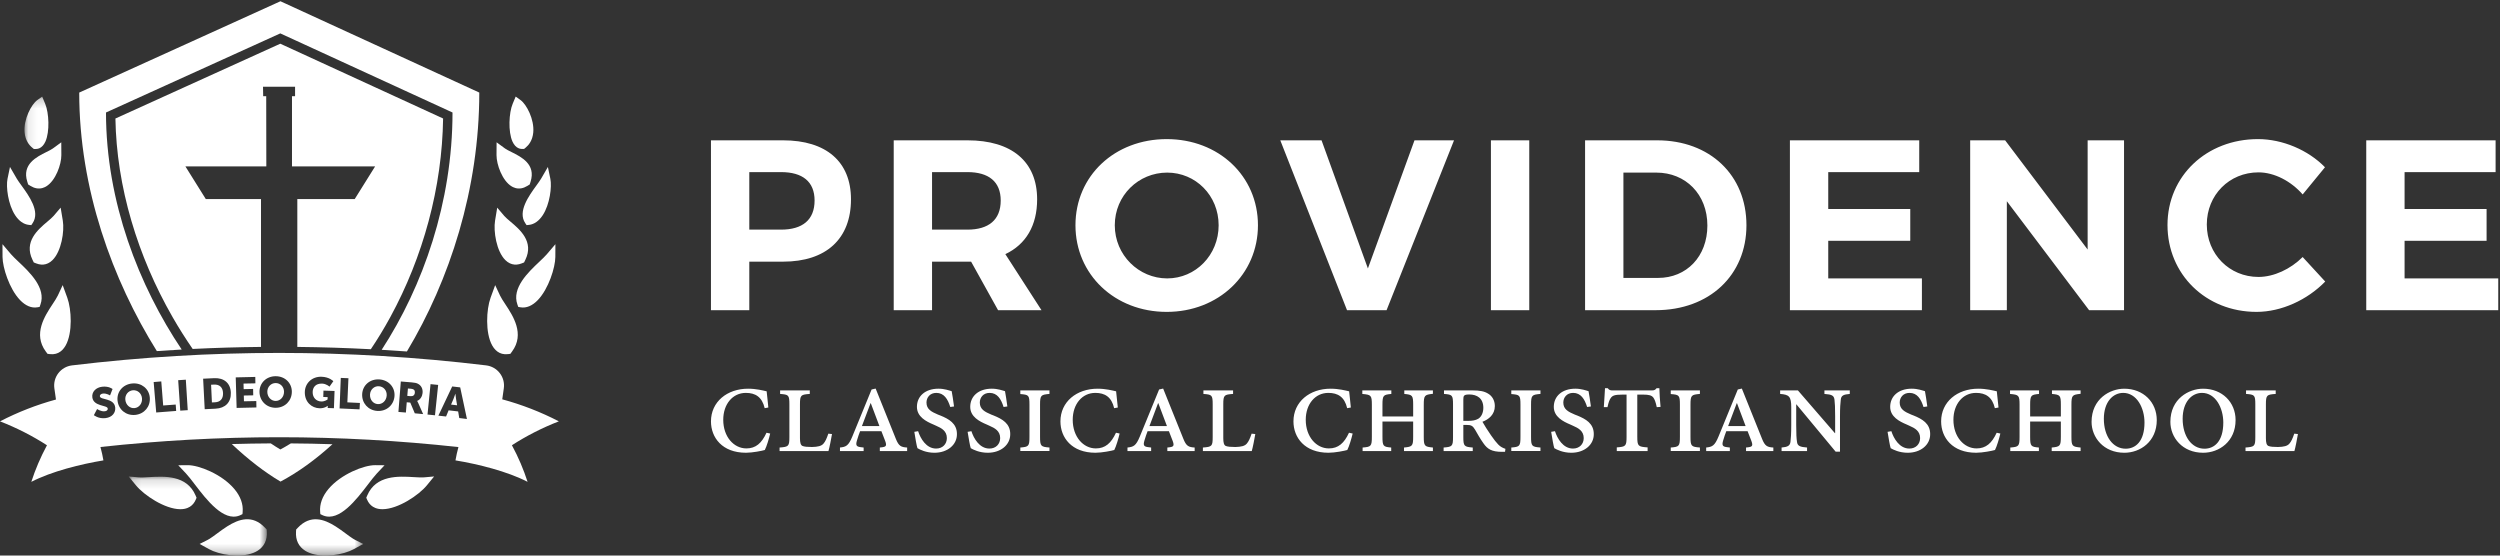 <svg xmlns="http://www.w3.org/2000/svg" class="uk-responsive-height" viewBox="0 0 270 60" width="270" height="60"><rect x="0" y="0" width="270" height="60" fill="#333333" stroke="none"/><title>PCCS-logo_horizontal_RGB_white</title><defs><path id="a" d="M.09 49.772h26.177V.22H.09z"/><path id="c" d="M.113 8.666H25.44L25.437.14H.114v8.526z"/></defs><g fill="none" fill-rule="evenodd"><path fill="#fff" d="M80.926 24.8h3.433c2.305 0 3.616-1.05 3.616-3.145 0-2.044-1.31-3.067-3.617-3.067h-3.434V24.8zm3.643-9.645c4.664 0 7.337 2.307 7.337 6.37 0 4.27-2.673 6.734-7.338 6.734h-3.644v5.24h-4.14V15.155h7.783zM104.487 24.8c2.28 0 3.59-1.05 3.59-3.145 0-2.044-1.31-3.067-3.59-3.067h-3.826V24.8h3.827zm.394 3.46h-4.22v5.24h-4.14V15.155h7.967c4.796 0 7.522 2.307 7.522 6.37 0 2.83-1.207 4.873-3.434 5.922l3.905 6.053h-4.69l-2.91-5.24zM120.397 24.328c0 3.223 2.594 5.74 5.66 5.74 3.066 0 5.556-2.517 5.556-5.74 0-3.224-2.49-5.687-5.556-5.687-3.092 0-5.66 2.464-5.66 5.688zm15.462 0c0 5.294-4.247 9.356-9.855 9.356-5.608 0-9.854-4.036-9.854-9.356 0-5.347 4.247-9.304 9.855-9.304 5.608 0 9.854 3.984 9.854 9.304zM145.478 33.5l-7.207-18.345h4.456l5.006 13.838 5.032-13.838h4.27L149.75 33.5h-4.272M161.02 33.5h4.14V15.155h-4.14M175.33 30.015h3.747c3.066 0 5.32-2.306 5.32-5.66 0-3.382-2.36-5.714-5.504-5.714h-3.564v11.375zm3.642-14.86c5.687 0 9.644 3.748 9.644 9.173 0 5.4-4.01 9.172-9.8 9.172h-7.628V15.155h7.784zM197.45 18.588v3.984h8.858v3.433h-8.858v4.062h10.116V33.5H193.31V15.155h13.967v3.434l-9.827-.002M225.623 33.5l-8.884-11.767V33.5h-3.96V15.155h3.776l8.91 11.794V15.154h3.93V33.5h-3.773M251.098 18.064L248.688 21c-1.26-1.442-3.068-2.385-4.77-2.385-3.146 0-5.583 2.437-5.583 5.634 0 3.197 2.437 5.66 5.582 5.66 1.65 0 3.46-.84 4.77-2.15l2.437 2.648c-1.94 1.992-4.744 3.276-7.417 3.276-5.477 0-9.618-4.062-9.618-9.382 0-5.294 4.22-9.278 9.775-9.278 2.647 0 5.425 1.18 7.233 3.04M259.695 18.588v3.984h8.857v3.433h-8.857v4.062h10.116V33.5h-14.256V15.155h13.97v3.434l-9.83-.002M83.18 46.822c-.113.494-.382 1.41-.58 1.778-.28.085-1.326.297-2.032.297-2.57 0-3.783-1.638-3.783-3.388 0-2.118 1.75-3.53 4.01-3.53.888 0 1.623.198 2.004.283.07.564.11 1.086.182 1.75l-.395.07c-.283-1.213-1.002-1.65-2.033-1.65-1.425 0-2.442 1.213-2.442 2.907 0 1.835 1.144 3.09 2.5 3.09 1.015 0 1.65-.564 2.172-1.693l.395.085M89.856 46.878c-.07.424-.283 1.525-.382 1.835h-5.28v-.38c.99-.072 1.06-.142 1.06-1.158v-3.5c0-1.017-.085-1.06-1.002-1.13v-.38h3.204v.38c-.96.07-1.06.113-1.06 1.13v3.64c0 .495.072.75.27.848.197.084.55.113 1.03.113.635-.015 1.016-.1 1.242-.367.198-.227.34-.538.522-1.074l.396.042M94.047 43.547h-.028l-.932 2.47h1.89l-.93-2.47zm.974 5.166v-.38l.255-.03c.424-.056.508-.17.325-.677l-.41-1.058h-2.3c-.113.282-.226.62-.34 1.002-.168.55-.027.663.382.72l.34.042v.38h-2.556v-.38c.65-.07.918-.17 1.34-1.2l2.076-5.067.438-.1 2.173 5.407c.325.833.593.918 1.228.96v.38h-2.95zM102.63 43.956c-.27-.86-.68-1.524-1.51-1.524-.68 0-1.06.494-1.06 1.044 0 .735.55 1.003 1.242 1.3l.254.098c.932.38 1.793.86 1.793 2.004.013 1.172-1.032 2.02-2.43 2.02-.902 0-1.58-.34-1.834-.495-.085-.226-.226-1.06-.338-1.765l.41-.07c.253.79.874 1.877 1.947 1.877.69 0 1.157-.48 1.157-1.13 0-.776-.593-1.086-1.143-1.326l-.312-.142c-.776-.325-1.778-.833-1.778-1.906 0-1.143.89-1.962 2.33-1.962.648 0 1.17.198 1.424.27.085.422.155.944.254 1.65l-.41.056M108.387 43.956c-.268-.86-.677-1.524-1.51-1.524-.678 0-1.058.494-1.058 1.044 0 .735.55 1.003 1.24 1.3l.254.098c.932.38 1.793.86 1.793 2.004.014 1.172-1.03 2.02-2.428 2.02-.904 0-1.58-.34-1.835-.495-.085-.226-.226-1.06-.34-1.765l.41-.07c.254.79.875 1.877 1.948 1.877.692 0 1.157-.48 1.157-1.13 0-.776-.592-1.086-1.143-1.326l-.31-.142c-.777-.325-1.78-.833-1.78-1.906 0-1.143.89-1.962 2.33-1.962.65 0 1.172.198 1.426.27.084.422.155.944.254 1.65l-.41.056M110.194 48.713v-.38c.904-.072.988-.142.988-1.158v-3.472c0-1.03-.084-1.073-.988-1.144v-.396h3.148v.38c-.918.086-1.017.128-1.017 1.173v3.458c0 1.016.085 1.086 1.017 1.157v.38h-3.148M120.92 46.822c-.112.494-.38 1.41-.578 1.778-.282.085-1.327.297-2.032.297-2.57 0-3.783-1.638-3.783-3.388 0-2.118 1.75-3.53 4.008-3.53.89 0 1.624.198 2.005.283.07.564.113 1.086.184 1.75l-.396.07c-.282-1.213-1.002-1.65-2.032-1.65-1.426 0-2.442 1.213-2.442 2.907 0 1.835 1.143 3.09 2.498 3.09 1.016 0 1.652-.564 2.174-1.693l.395.085M125.1 43.547h-.03l-.93 2.47h1.89l-.93-2.47zm.973 5.166v-.38l.254-.03c.423-.056.508-.17.325-.677l-.41-1.058h-2.3c-.113.282-.226.62-.34 1.002-.17.55-.028.663.382.72l.34.042v.38h-2.556v-.38c.65-.07.917-.17 1.34-1.2l2.076-5.067.437-.1 2.175 5.407c.324.833.592.918 1.228.96v.38h-2.95zM135.572 46.878c-.07.424-.282 1.525-.382 1.835h-5.278v-.38c.988-.072 1.058-.142 1.058-1.158v-3.5c0-1.017-.084-1.06-1.002-1.13v-.38h3.204v.38c-.96.07-1.058.113-1.058 1.13v3.64c0 .495.07.75.268.848.197.084.55.113 1.03.113.635-.015 1.017-.1 1.242-.367.198-.227.34-.538.522-1.074l.396.042M146.087 46.822c-.113.494-.38 1.41-.58 1.778-.28.085-1.326.297-2.03.297-2.57 0-3.784-1.638-3.784-3.388 0-2.118 1.75-3.53 4.008-3.53.89 0 1.624.198 2.006.283.07.564.113 1.086.183 1.75l-.396.07c-.283-1.213-1.002-1.65-2.033-1.65-1.424 0-2.44 1.213-2.44 2.907 0 1.835 1.143 3.09 2.498 3.09 1.016 0 1.65-.564 2.173-1.693l.397.085M151.633 48.713v-.38c.904-.086.988-.156.988-1.172v-1.637h-3.315v1.637c0 1.03.084 1.1.945 1.172v.38h-3.09v-.38c.917-.07 1-.14 1-1.172v-3.43c0-1.044-.083-1.1-1.03-1.185v-.38h3.134v.38c-.86.085-.96.127-.96 1.186v1.243h3.317V43.73c0-1.044-.083-1.1-.958-1.185v-.38h3.09v.366c-.903.1-.987.156-.987 1.2v3.43c0 1.017.084 1.087.988 1.172v.38h-3.12M158.62 45.452c.395 0 .734-.056 1.03-.225.367-.226.55-.692.55-1.186 0-1.03-.69-1.438-1.51-1.438-.592 0-.65.127-.65.55v2.3h.58zm3.924 3.346h-.325c-1.13 0-1.58-.31-2.005-.918-.325-.45-.706-1.115-.903-1.468-.255-.423-.41-.522-.946-.522h-.325v1.313c0 .974.086 1.058 1.017 1.13v.38h-3.147v-.38c.932-.072 1.016-.142 1.016-1.13v-3.515c0-1.03-.084-1.072-.974-1.143v-.38h3.12c.705 0 1.228.084 1.65.352.41.24.72.705.72 1.34 0 .918-.662 1.44-1.34 1.694.155.284.607 1.018.932 1.47.352.507.536.733.776.987s.522.382.776.466l-.042.325zM163.22 48.713v-.38c.905-.072.99-.142.99-1.158v-3.472c0-1.03-.085-1.073-.99-1.144v-.396h3.15v.38c-.92.086-1.017.128-1.017 1.173v3.458c0 1.016.084 1.086 1.016 1.157v.38h-3.15M171.408 43.956c-.268-.86-.678-1.524-1.51-1.524-.678 0-1.06.494-1.06 1.044 0 .735.55 1.003 1.243 1.3l.255.098c.932.38 1.793.86 1.793 2.004.014 1.172-1.03 2.02-2.428 2.02-.903 0-1.58-.34-1.835-.495-.085-.226-.226-1.06-.34-1.765l.41-.07c.255.79.876 1.877 1.948 1.877.692 0 1.158-.48 1.158-1.13 0-.776-.592-1.086-1.143-1.326l-.31-.142c-.776-.325-1.778-.833-1.778-1.906 0-1.143.888-1.962 2.328-1.962.65 0 1.17.198 1.425.27.085.422.155.944.254 1.65l-.41.056M178.93 43.97c-.112-.55-.24-.86-.366-1.03-.184-.24-.48-.324-1.115-.324h-.622v4.53c0 1.045.084 1.1 1.115 1.172v.395h-3.33v-.395c.973-.07 1.057-.14 1.057-1.157v-4.544h-.437c-.875 0-1.087.113-1.27.367-.14.197-.24.465-.353.988h-.396c.043-.818.113-1.538.128-2.046h.296c.155.212.282.24.55.24h4.207c.282 0 .366-.056.522-.24h.296c0 .423.07 1.397.127 2.018l-.41.03M180.44 48.713v-.38c.904-.072.99-.142.99-1.158v-3.472c0-1.03-.086-1.073-.99-1.144v-.396h3.15v.38c-.92.086-1.018.128-1.018 1.173v3.458c0 1.016.085 1.086 1.017 1.157v.38h-3.15M187.597 43.547h-.028l-.932 2.47h1.89l-.93-2.47zm.974 5.166v-.38l.255-.03c.423-.056.508-.17.325-.677l-.41-1.058h-2.3c-.113.282-.226.62-.34 1.002-.168.55-.027.663.382.72l.34.042v.38h-2.556v-.38c.65-.07.918-.17 1.34-1.2l2.076-5.067.438-.1 2.173 5.407c.325.833.593.918 1.228.96v.38h-2.95zM199.778 42.545c-.678.056-.932.17-.974.62-.042.368-.085.834-.085 1.808v3.81h-.466l-4.25-5.123-.013.014v2.216c0 .974.03 1.496.085 1.82.043.44.31.566 1.087.622v.38h-2.752v-.38c.65-.056.903-.183.96-.607.042-.34.085-.86.085-1.835V44c0-1.173-.226-1.384-1.2-1.455v-.38h1.92l3.994 4.615h.027v-1.807c0-.974-.028-1.44-.07-1.793-.057-.466-.283-.578-1.088-.635v-.38h2.738v.38M207.738 43.956c-.268-.86-.677-1.524-1.51-1.524-.678 0-1.06.494-1.06 1.044 0 .735.552 1.003 1.243 1.3l.255.098c.932.38 1.793.86 1.793 2.004.014 1.172-1.03 2.02-2.428 2.02-.903 0-1.58-.34-1.835-.495-.084-.226-.225-1.06-.338-1.765l.41-.07c.253.79.874 1.877 1.947 1.877.692 0 1.157-.48 1.157-1.13 0-.776-.592-1.086-1.142-1.326l-.31-.142c-.777-.325-1.78-.833-1.78-1.906 0-1.143.89-1.962 2.33-1.962.65 0 1.17.198 1.425.27.085.422.156.944.254 1.65l-.41.056M216.037 46.822c-.113.494-.38 1.41-.578 1.778-.284.085-1.328.297-2.034.297-2.57 0-3.783-1.638-3.783-3.388 0-2.118 1.75-3.53 4.01-3.53.888 0 1.622.198 2.003.283.07.564.113 1.086.184 1.75l-.395.07c-.283-1.213-1.003-1.65-2.033-1.65-1.426 0-2.442 1.213-2.442 2.907 0 1.835 1.144 3.09 2.5 3.09 1.015 0 1.65-.564 2.172-1.693l.395.085M221.584 48.713v-.38c.903-.086.988-.156.988-1.172v-1.637h-3.317v1.637c0 1.03.085 1.1.946 1.172v.38h-3.09v-.38c.917-.07 1.002-.14 1.002-1.172v-3.43c0-1.044-.085-1.1-1.03-1.185v-.38h3.133v.38c-.86.085-.96.127-.96 1.186v1.243h3.317V43.73c0-1.044-.085-1.1-.96-1.185v-.38h3.092v.366c-.904.1-.99.156-.99 1.2v3.43c0 1.017.086 1.087.99 1.172v.38h-3.12M227.216 45.24c0 1.878.974 3.22 2.357 3.22 1.058 0 2.032-.777 2.032-2.824 0-1.595-.846-3.204-2.3-3.204-1.087 0-2.09.946-2.09 2.81zm5.716.128c0 2.33-1.792 3.53-3.5 3.53-2.258 0-3.543-1.667-3.543-3.333 0-2.498 1.99-3.585 3.528-3.585 2.075 0 3.514 1.468 3.514 3.388zM235.727 45.24c0 1.878.974 3.22 2.357 3.22 1.058 0 2.032-.777 2.032-2.824 0-1.595-.846-3.204-2.3-3.204-1.087 0-2.09.946-2.09 2.81zm5.716.128c0 2.33-1.792 3.53-3.5 3.53-2.26 0-3.543-1.667-3.543-3.333 0-2.498 1.99-3.585 3.53-3.585 2.074 0 3.513 1.468 3.513 3.388zM248.176 46.878c-.07.424-.282 1.525-.38 1.835h-5.28v-.38c.988-.072 1.058-.142 1.058-1.158v-3.5c0-1.017-.084-1.06-1.002-1.13v-.38h3.204v.38c-.96.07-1.058.113-1.058 1.13v3.64c0 .495.07.75.268.848.198.084.55.113 1.03.113.636-.015 1.017-.1 1.242-.367.198-.227.34-.538.523-1.074l.396.042M28.19 21.497h-5.965l-2.202-3.526h8.74l-.012-7.58h-.327l-.02-1.024 3.463.002v1.022h-.333v7.58h8.978l-2.202 3.527h-6.2v15.968c2.648.028 5.294.11 7.938.25.74-1.1 1.442-2.257 2.1-3.462 1.775-3.256 3.168-6.74 4.14-10.36.986-3.673 1.512-7.403 1.567-11.097L30.27 4.72 12.465 12.8c.062 3.647.643 7.368 1.73 11.07 1.046 3.565 2.538 7.05 4.436 10.364.683 1.19 1.413 2.346 2.177 3.452 2.458-.122 4.92-.195 7.38-.22v-15.97"/><path fill="#fff" d="M11.447 12.15l18.824-8.544 18.6 8.543c0 9.676-3.176 18.76-7.652 25.63.91.053 1.82.113 2.727.18 4.624-7.71 7.817-17.54 7.817-27.962L30.288.135 8.556 9.998c0 10.404 3.58 20.215 8.383 27.92.893-.063 1.79-.12 2.684-.17-4.612-6.865-8.176-15.937-8.176-25.6M30.277 48.542c-.34-.202-.684-.422-1.032-.656-1.403.008-2.807.032-4.212.073 1.78 1.677 3.563 3.048 5.263 4.053 1.885-1.002 3.774-2.365 5.608-4.035-1.498-.05-2.995-.08-4.492-.09-.378.233-.757.453-1.134.654M44.33 41.98l-.275-.023-.068.8.354.03c.262.023.438-.105.462-.367.022-.248-.058-.404-.47-.44M40.923 41.713c-.502-.033-.93.35-.962.888-.032.563.34 1.01.837 1.042.497.032.925-.363.965-.924.038-.54-.337-.972-.84-1.005M29.77 41.37c-.504 0-.905.41-.9.95.005.563.41.983.905.982.497-.002.898-.425.9-.988 0-.54-.403-.947-.906-.945M23.136 41.535l-.338.015.088 1.913.334-.016c.562-.024.892-.37.868-1-.024-.628-.398-.937-.952-.912"/><path fill="#fff" d="M49.6 45.147c-.046-.285-.07-.427-.12-.712-.41-.05-.617-.073-1.03-.12l-.275.666c-.33-.036-.497-.055-.83-.09.492-1.055.988-2.106 1.493-3.154l.864.1c.25 1.136.492 2.274.727 3.413-.332-.043-.498-.063-.83-.103zm-2.622-.296c-.322-.033-.484-.05-.806-.08.11-1.095.217-2.19.326-3.284l.823.084-.342 3.28zm-2.18-.212c-.193-.463-.29-.695-.49-1.16l-.38-.032-.093 1.108-.807-.066.26-3.288c.47.037.705.056 1.174.097.343.03.506.068.646.136.368.177.576.535.53 1.013-.033.35-.236.714-.582.85v.008s.04.064.107.21c.216.483.323.725.535 1.208l-.9-.084zm-2.192-1.858c-.074.966-.86 1.664-1.857 1.6-.998-.066-1.686-.86-1.634-1.828.052-.944.837-1.642 1.855-1.576 1.02.067 1.707.86 1.636 1.804zm-3.774 1.43c-.863-.046-1.294-.066-2.157-.1l.13-3.297c.33.014.496.02.826.035l-.116 2.605c.542.024.813.037 1.355.066l-.038.69zm-2.767-.123c-.27-.01-.405-.015-.675-.023 0-.037.002-.055.003-.092.002-.07.01-.14.01-.14h-.01s-.328.276-.878.262c-.846-.022-1.612-.666-1.595-1.746.016-.96.77-1.687 1.798-1.66.863.024 1.282.48 1.282.48-.166.235-.25.353-.415.59 0 0-.333-.316-.807-.33-.705-.02-1 .42-1.01.908-.015.628.413 1.01.93 1.024.39.01.68-.22.68-.22l.007-.253c-.188-.006-.282-.01-.47-.014l.02-.687c.478.013.718.02 1.197.038l-.067 1.863zm-6.287-.047c-1 .003-1.74-.742-1.753-1.71-.014-.946.722-1.697 1.742-1.7 1.02-.003 1.76.742 1.752 1.688-.008.97-.744 1.718-1.742 1.722zm-4.222.014l-.097-3.297c.844-.025 1.267-.035 2.113-.05l.01.693c-.512.008-.77.014-1.282.026l.016.6c.408-.01.613-.015 1.02-.022l.013.692c-.407.007-.61.012-1.017.02l.015.624c.534-.013.8-.02 1.333-.027.006.277.008.415.012.692-.854.014-1.28.023-2.136.05zm-2.273.083c-.47.02-.704.032-1.174.056l-.17-3.294c.48-.026.72-.037 1.2-.058 1.06-.047 1.76.537 1.793 1.574.035 1.038-.61 1.676-1.65 1.72zm-3.815.213l-.223-3.29c.33-.024.495-.035.825-.055.07 1.097.137 2.195.206 3.292-.323.02-.485.03-.808.053zm-2.597.197c-.09-1.096-.183-2.192-.275-3.287l.823-.068.205 2.6c.542-.044.812-.064 1.354-.102.02.276.03.414.048.69-.862.06-1.293.095-2.154.167zm-2.266.262c-.995.097-1.804-.574-1.91-1.538-.102-.94.56-1.756 1.576-1.856 1.016-.1 1.825.572 1.907 1.514.084.965-.578 1.78-1.573 1.88zm-3.208.347c-.772.092-1.258-.32-1.258-.32l.348-.662s.416.293.832.243c.167-.02.34-.105.316-.3-.045-.39-1.536-.197-1.663-1.203-.075-.605.395-1.07 1.062-1.148.723-.086 1.122.247 1.122.247l-.272.694s-.37-.25-.772-.202c-.168.02-.346.115-.324.3.05.41 1.54.163 1.656 1.2.06.546-.305 1.063-1.046 1.15zm48.96.348c-1.95-1.01-4-1.805-6.113-2.378l.168-1.186c.175-1.215-.69-2.335-1.91-2.48-14.937-1.794-29.78-1.794-44.72 0-1.22.145-2.082 1.265-1.91 2.48l.173 1.207c-2.09.57-4.115 1.36-6.043 2.358 1.827.712 3.524 1.582 5.07 2.582-.7 1.302-1.263 2.628-1.69 3.952 2.193-1.135 5.352-1.917 7.787-2.318-.078-.476-.188-.952-.317-1.428l-.004-.018c12.924-1.408 25.74-1.405 38.663.008l-.003.01c-.128.476-.238.952-.317 1.428 2.435.4 5.595 1.183 7.786 2.317-.426-1.325-.988-2.65-1.69-3.953 1.547-1 3.244-1.87 5.07-2.582z"/><path fill="#fff" d="M49.188 42.533h-.01s-.116.348-.2.547c-.106.246-.16.37-.264.615l.654.076-.11-.658c-.037-.213-.07-.58-.07-.58M14.343 42.15c-.5.05-.862.496-.806 1.033.058.56.5.94.994.892.497-.05.856-.508.804-1.07-.05-.537-.49-.904-.99-.854M6.77 30.794l-.523 1.12c-.117.252-.334.58-.565.93-.848 1.285-2.13 3.228-.74 5.115l.19.254.26.032c.228.028.442.014.642-.04.087-.023.172-.054.253-.093.316-.15.585-.416.798-.79.78-1.374.633-3.93.185-5.157l-.5-1.372M.267 26.372l.006 1.38c.005 1.125.726 3.44 1.89 4.653.594.62 1.24.892 1.867.785l.247-.042.093-.26c.635-1.78-1.173-3.49-2.37-4.62-.318-.303-.62-.587-.805-.804l-.928-1.092M6.55 22.426l-.758.89c-.15.175-.405.39-.676.62-1.02.86-2.558 2.163-1.608 4.12l.14.288.26.103c.362.142.71.17 1.032.082.086-.024.17-.055.252-.094.167-.08.326-.193.476-.34.97-.952 1.304-3.125 1.116-4.264l-.233-1.406M1.077 18.033l-.266 1.28c-.175.85.053 2.758.825 3.932.408.62.92.982 1.48 1.042l.263.028.146-.216c.84-1.247-.39-2.942-1.203-4.063-.206-.284-.4-.552-.51-.74l-.733-1.264M6.616 15.37l-.92.673c-.156.113-.415.242-.69.378-1.057.526-2.655 1.32-2.06 3.196l.095.304.25.155c.43.268.867.346 1.284.234.09-.025.18-.058.267-.1.048-.023.095-.048.142-.076 1.025-.61 1.648-2.38 1.642-3.38l-.008-1.383"/><g transform="translate(2.553 10.213)"><mask id="b" fill="#fff"><use xmlns:xlink="http://www.w3.org/1999/xlink" xlink:href="#a"/></mask><path fill="#fff" mask="url(&quot;#b&quot;)" d="M2 .22L1.47.6C.838 1.056-.03 2.68.104 4.097c.08.862.492 1.366.822 1.636l.175.144h.193c.083 0 .174-.007.27-.033.054-.015.11-.035.165-.06.218-.105.442-.312.618-.697.49-1.073.39-3.114-.02-4.09L2.002.22M21.99 46.632c-.39.247-.76.52-1.1.773-.28.208-.55.408-.786.557-.085.054-.167.1-.242.14l-.856.432 1.01.558c1.11.612 3.326.99 4.805.4.164-.066.318-.143.46-.233l.003-.002c.694-.44 1.032-1.142.978-2.035l-.015-.25-.184-.195c-1.363-1.435-2.822-.934-4.07-.146"/></g><path fill="#fff" d="M19.25 50.248l.84.89c.265.282.604.725.963 1.195 1.235 1.615 3.085 4.036 4.812 3.345.045-.018.09-.038.134-.06l.188-.094.02-.24c.074-.833-.236-1.687-.895-2.47-1.354-1.613-3.85-2.587-5.046-2.576l-1.016.01"/><g transform="translate(13.787 51.32)"><mask id="d" fill="#fff"><use xmlns:xlink="http://www.w3.org/1999/xlink" xlink:href="#c"/></mask><path fill="#fff" mask="url(&quot;#d&quot;)" d="M.113.14l.78.954C1.77 2.162 4.01 3.66 5.668 3.674c.298.004.565-.042.798-.136.09-.036.178-.08.26-.132.273-.173.485-.428.627-.76l.088-.208-.105-.247C6.39-.03 3.95.113 2.337.21c-.454.027-.883.053-1.19.025L.113.14M18.384 5.67l-.185.195-.016.252c-.055.893.284 1.596.978 2.034l.002.003c.142.09.297.167.46.232 1.478.592 3.696.212 4.805-.4l1.01-.557-.857-.433c-.076-.038-.157-.086-.243-.14-.235-.148-.504-.348-.785-.557-.34-.252-.71-.526-1.1-.772-1.248-.788-2.707-1.29-4.07.145"/></g><path fill="#fff" d="M40.518 50.238c-1.195-.01-3.692.963-5.046 2.575-.66.784-.968 1.638-.896 2.47l.02.24.19.095c.044.022.09.042.134.06 1.727.69 3.577-1.73 4.812-3.345.36-.47.698-.913.962-1.194l.84-.892-1.016-.01M45.85 51.552c-.306.028-.735.002-1.19-.025-1.613-.096-4.053-.24-4.997 1.983l-.105.247.088.207c.142.333.354.59.628.762.08.05.167.095.26.132.232.093.5.14.797.136 1.66-.015 3.9-1.513 4.774-2.58l.78-.955-1.033.092M52.98 32.166c-.448 1.227-.594 3.783.185 5.156.212.375.482.64.797.79.082.04.166.07.253.094.2.054.414.068.642.04l.262-.032.186-.255c1.39-1.888.11-3.83-.74-5.116-.23-.35-.447-.678-.564-.93l-.522-1.12-.5 1.372M59.983 26.372l-.006 1.38c-.006 1.125-.727 3.44-1.89 4.653-.594.62-1.24.892-1.867.785l-.248-.042-.093-.26c-.636-1.78 1.173-3.49 2.37-4.62.318-.303.62-.587.804-.804l.93-1.092M53.699 22.426l.757.89c.15.175.405.39.676.62 1.02.86 2.56 2.163 1.608 4.12l-.14.288-.26.103c-.36.142-.708.17-1.03.082-.086-.024-.17-.055-.253-.094-.167-.08-.326-.193-.475-.34-.97-.952-1.305-3.125-1.116-4.264l.233-1.406M59.172 18.033l.266 1.28c.176.85-.052 2.758-.824 3.932-.408.62-.92.982-1.48 1.042l-.262.028-.147-.216c-.84-1.247.39-2.942 1.204-4.063.205-.284.4-.552.51-.74l.733-1.264M53.633 15.37l.92.673c.157.113.416.242.69.378 1.057.526 2.655 1.32 2.06 3.196l-.095.304-.25.155c-.43.268-.865.346-1.283.234-.09-.025-.178-.058-.266-.1-.048-.023-.096-.048-.142-.076-1.026-.61-1.648-2.38-1.643-3.38l.008-1.383M55.695 10.43l.533.384c.63.454 1.497 2.08 1.364 3.495-.08.86-.49 1.364-.82 1.635l-.177.144h-.192c-.083 0-.174-.01-.27-.034-.053-.015-.11-.035-.165-.062-.218-.104-.44-.31-.617-.695-.488-1.074-.39-3.115.02-4.09l.325-.78"/></g></svg>